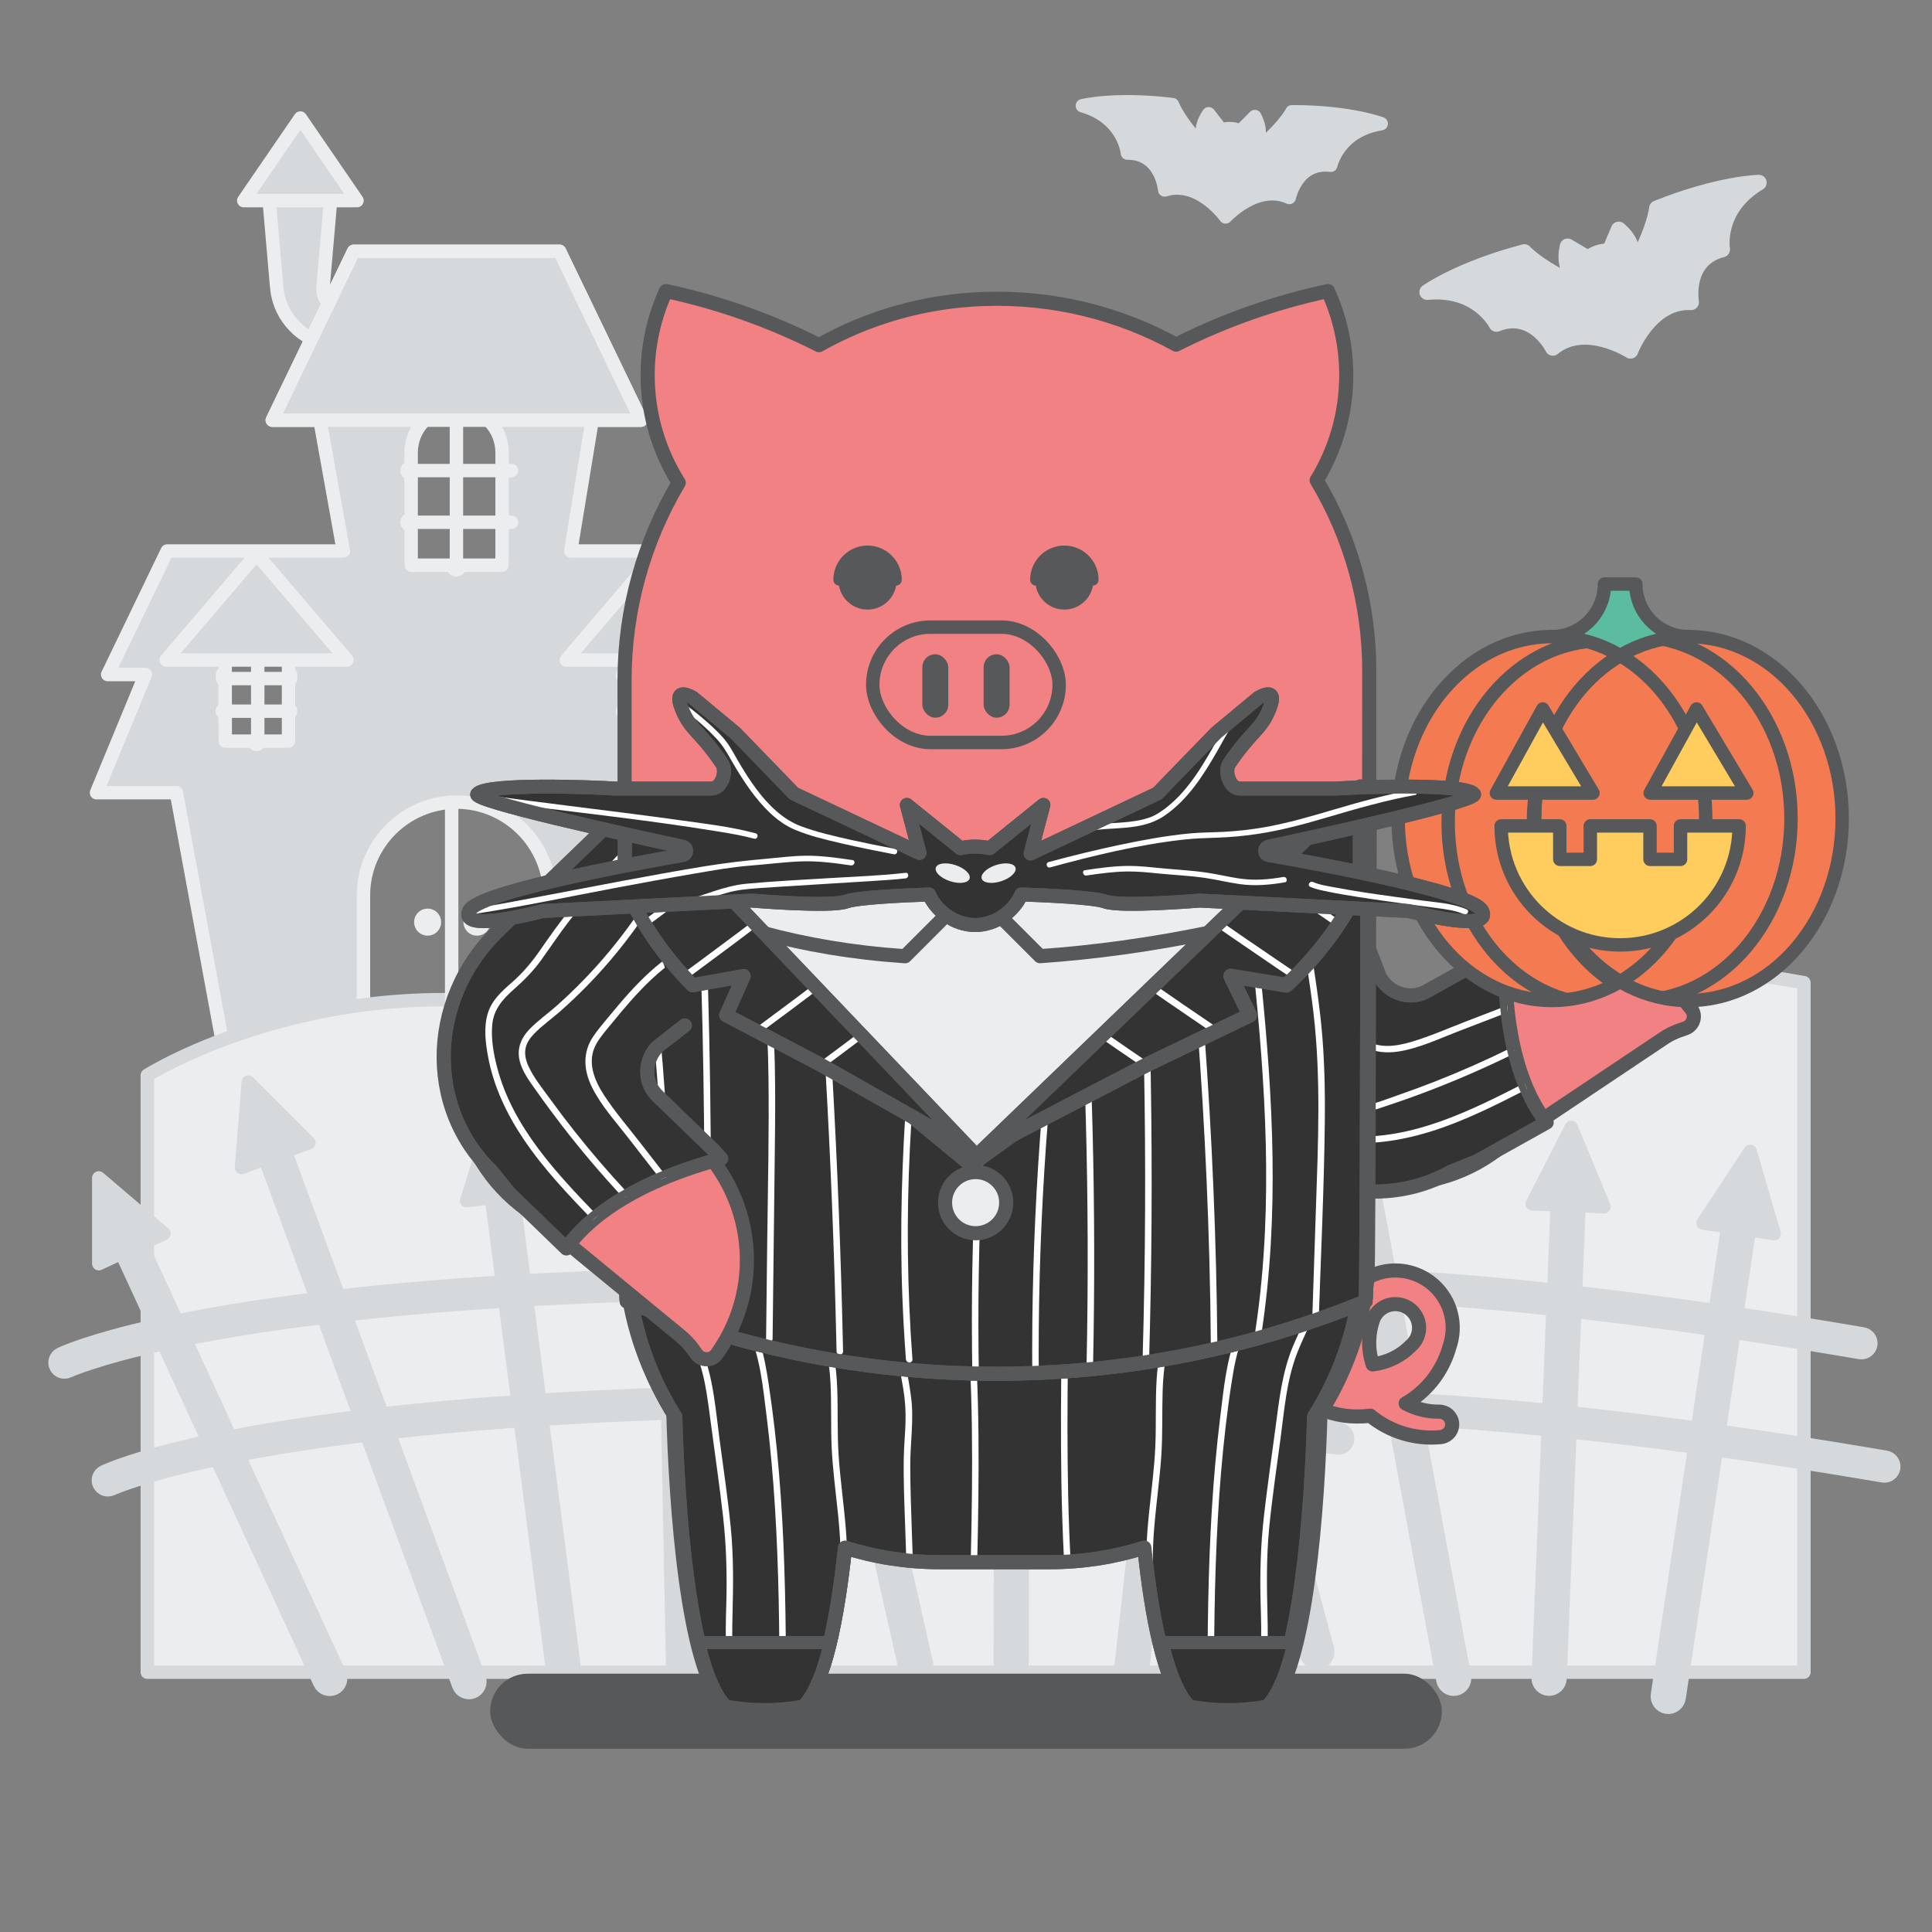 <?xml version="1.0" encoding="UTF-8"?><svg xmlns="http://www.w3.org/2000/svg" xmlns:xlink="http://www.w3.org/1999/xlink" viewBox="0 0 576 576"><rect x="0" y="0" width="576" height="576" fill="#808080" stroke="none"/><defs><style>.cls-1,.cls-2,.cls-3,.cls-4,.cls-5,.cls-6,.cls-7,.cls-8,.cls-9,.cls-10,.cls-11,.cls-12,.cls-13,.cls-14,.cls-15,.cls-16,.cls-17,.cls-18{stroke-linecap:round;stroke-linejoin:round;}.cls-1,.cls-2,.cls-4,.cls-5,.cls-9,.cls-12,.cls-13,.cls-15,.cls-17{stroke-width:4px;}.cls-1,.cls-11,.cls-13{fill:#d6d9db;}.cls-1,.cls-12{stroke:#ebedee;}.cls-2{fill:#ffcd5d;}.cls-2,.cls-3,.cls-4,.cls-5,.cls-6,.cls-7,.cls-8,.cls-9,.cls-10,.cls-14,.cls-15,.cls-16,.cls-19,.cls-18{stroke:#575859;}.cls-3,.cls-5,.cls-20,.cls-7,.cls-8,.cls-12{fill:none;}.cls-3,.cls-6{stroke-width:4.16px;}.cls-4{fill:#5cbca0;}.cls-21{clip-path:url(#clippath-2);}.cls-22{clip-path:url(#clippath-6);}.cls-6,.cls-14,.cls-16,.cls-19{fill:#333;}.cls-20,.cls-23,.cls-24,.cls-25{stroke-width:0px;}.cls-7,.cls-10,.cls-14,.cls-18{stroke-width:4.21px;}.cls-26{clip-path:url(#clippath-7);}.cls-27{clip-path:url(#clippath-1);}.cls-28{clip-path:url(#clippath-4);}.cls-8,.cls-16{stroke-width:4.39px;}.cls-23{fill:#575859;}.cls-9,.cls-18{fill:#f28183;}.cls-10,.cls-25,.cls-17{fill:#ebedee;}.cls-11{stroke-width:4.67px;}.cls-11,.cls-13,.cls-17{stroke:#d6d9db;}.cls-29{clip-path:url(#clippath);}.cls-30{clip-path:url(#clippath-3);}.cls-24{fill:#fff;}.cls-31{clip-path:url(#clippath-5);}.cls-15,.cls-32{fill:#f47a52;}.cls-19{stroke-miterlimit:10;stroke-width:3.92px;}</style><clipPath id="clippath"><path class="cls-20" d="M342.72,284.24l22.06,42.94h0c1.7,3.2,3.65,6.15,5.83,8.85,1.09,1.35,2.23,2.63,3.42,3.84,10.13,10.33,23.79,15.82,37.47,15.35,4.02-.14,8.05-.79,11.99-1.99,3.15-.96,6.25-2.27,9.25-3.94l1.57-.63,6.15-2.48,8.2-4.58.84-.47,11.62-6.49c-3.67-4.4-13.31-19.19-12.29-51.95-.72.31-1.43.65-2.15,1-.08.04-.16.08-.24.12-.73.37-1.46.75-2.18,1.16,0,0,0,0,0,0l-1.85,1.03-17.07,9.53c-1.75.98-3.67,1.35-5.55,1.2-.3-.02-.6-.06-.9-.11-.74-.13-1.46-.33-2.16-.61-.39-.16-.78-.34-1.16-.55-.37-.21-.73-.45-1.08-.7-.93-.67-1.76-1.51-2.47-2.49-.2-.28-.39-.57-.57-.87-.09-.16-3.7-9.62-3.79-9.79"/></clipPath><clipPath id="clippath-1"><path class="cls-15" d="M508.53,244.04c0,29.95-20.53,54.24-45.85,54.24s-45.85-24.28-45.85-54.24,20.53-54.24,45.85-54.24,45.85,24.28,45.85,54.24Z"/></clipPath><clipPath id="clippath-2"><path class="cls-15" d="M549.22,244.04c0,29.95-20.53,54.24-45.85,54.24s-45.85-24.28-45.85-54.24,20.53-54.24,45.85-54.24,45.85,24.28,45.85,54.24Z"/></clipPath><clipPath id="clippath-3"><path class="cls-20" d="M187.53,383.14c1.61,14.3,6.45,27.62,13.79,39.21.73,26.84,4.01,75.22,15.14,86.35.06,0,.24.03.52.07,7.2,1.26,14.58,1.25,21.78,0,.27-.05.44-.07.5-.07,6.65-6.65,10.49-26.59,12.67-47.29,8.87,2.81,18.32,4.33,28.12,4.33h33c9.8,0,19.25-1.52,28.12-4.33,2.17,20.7,6.02,40.64,12.67,47.29.06,0,.24.03.52.07,7.2,1.26,14.58,1.25,21.78,0,.27-.05.44-.07.5-.07,11.13-11.13,14.4-59.51,15.14-86.35,7.34-11.59,12.18-24.91,13.79-39.21"/></clipPath><clipPath id="clippath-4"><path class="cls-20" d="M407.68,262.15c-.07,52.47-.23,125.42-.55,125.74,0,.02,0,.05,0,.07-33.97,13.91-71.15,21.6-110.13,21.6-38.98,0-76.16-7.69-110.13-21.6,0-.02,0-.05,0-.07-.34.34-.49-72.41-.55-125.74l103.16,85.21,118.23-85.21Z"/></clipPath><clipPath id="clippath-5"><path class="cls-20" d="M182.92,244.29l-34.74,33.52h0c-2.57,2.55-4.84,5.28-6.79,8.14-.98,1.43-1.87,2.9-2.69,4.39-6.96,12.68-8.28,27.34-3.88,40.31,1.3,3.81,3.09,7.48,5.37,10.91,1.83,2.74,3.98,5.33,6.45,7.71l1.06,1.32,4.15,5.17,6.75,6.53.7.67,9.56,9.25c3.15-4.79,14.53-18.29,46.19-26.77-.51-.6-1.03-1.19-1.58-1.77-.06-.07-.12-.13-.18-.2-.56-.6-1.14-1.18-1.74-1.75,0,0,0,0,0,0l-1.52-1.47-14.06-13.6c-1.44-1.4-2.35-3.13-2.75-4.96-.06-.3-.11-.6-.15-.9-.09-.74-.11-1.49-.04-2.24.04-.42.1-.85.19-1.27.09-.42.22-.83.36-1.24.38-1.08.93-2.12,1.67-3.08.21-.27.43-.54.67-.8.13-.14,8.14-6.32,8.28-6.45"/></clipPath><clipPath id="clippath-6"><path class="cls-20" d="M186.25,234.57c0,8.5.02,18.66.04,29.65,4.89,11.06,11.77,21.05,20.19,29.51l15.22-2.72-5.13,11.55-.05.11.63.33,27.62,14.49,44.74,25.39-103.26-108.31Z"/></clipPath><clipPath id="clippath-7"><path class="cls-20" d="M405.55,234.57c0,8.5-.02,18.66-.04,29.65-5.33,11.06-12.83,21.05-22,29.51l-16.58-2.72,5.59,11.55.06.11-.69.33-30.09,14.49-48.75,25.39,112.49-108.31Z"/></clipPath></defs><g id="BGs"><path class="cls-1" d="M79.94,56.24l1.38,15.88.69,7.94.34,3.97.09.99.16,1.52c.04.51.17,1.01.27,1.51.1.5.22,1,.38,1.48,1.15,3.93,3.63,7.33,6.76,9.68,3.15,2.33,7.01,3.63,10.79,3.59h.71s.35-.02.35-.02l.26-.02.99-.09,1.98-.17,3.97-.34,7.94-.69v-7.91s-7.94-.69-7.94-.69l-3.97-.34-1.98-.17-.99-.09-.24-.02-.14-.03-.29-.06c-1.51-.3-2.79-1.13-3.71-2.17-.89-1.08-1.42-2.36-1.46-3.6-.02-.15-.01-.31,0-.46.01-.15-.01-.3.03-.46.03-.16.04-.29.06-.46l.09-.99.34-3.97.69-7.94,1.38-15.88h-18.91Z"/><polygon class="cls-1" points="89.55 35.19 106.44 59.81 72.67 59.81 89.55 35.19"/><path class="cls-1" d="M28.77,236.33h23.81s14.3,77.46,14.3,77.46h41.61c-.08-.84-.13-1.68-.13-2.54v-44.34c0-15.27,12.5-27.77,27.77-27.77s27.77,12.5,27.77,27.77v44.34c0,.86-.05,1.7-.13,2.54h41.23s14.3-77.46,14.3-77.46h24.85s-15.18-35.23-15.18-35.23h11.19s-17.75-36.83-17.75-36.83h-52.26s6.4-39,6.4-39h14.54s-24.27-50.35-24.27-50.35h-61.38s-24.27,50.35-24.27,50.35h14.21s7,39,7,39h-52.53s-17.75,36.83-17.75,36.83h11.22s-14.55,35.23-14.55,35.23ZM186.43,211.39v-9.43s-.19,0-.19,0c-.36,0-.65-.29-.65-.65,0-.36.29-.65.65-.65h.19s0-3.12,0-3.12c0-4.94,3.85-9.02,8.7-9.4v-1.38c0-.36.29-.65.65-.65s.65.29.65.65v1.37c4.93.29,8.88,4.41,8.88,9.41v3.12s.01,0,.01,0c.36,0,.65.29.65.65,0,.36-.29.65-.65.65h-.01s0,9.43,0,9.43h.01c.36,0,.65.29.65.65s-.29.65-.65.65h-.01s0,7.4,0,7.4c0,.29-.02.58-.04.86h-8.83s0,.34,0,.34c0,.36-.29.65-.65.65s-.65-.29-.65-.65v-.34s-8.66,0-8.66,0c-.03-.28-.04-.57-.04-.86v-7.4s-.19,0-.19,0c-.36,0-.65-.29-.65-.65s.29-.65.65-.65h.19ZM122.58,154.77v-13.54s-.27,0-.27,0c-.51,0-.93-.42-.93-.93,0-.51.42-.93.93-.93h.27s0-4.48,0-4.48c0-7.1,5.54-12.96,12.5-13.5v-1.98c0-.51.42-.93.93-.93s.93.42.93.93v1.97c7.08.42,12.75,6.33,12.75,13.52v4.48s.02,0,.02,0c.51,0,.93.42.93.93,0,.51-.42.93-.93.93h-.02s0,13.54,0,13.54h.02c.51,0,.93.42.93.93,0,.51-.42.93-.93.93h-.02s0,10.63,0,10.63c0,.42-.03.83-.06,1.24h-12.69s0,.49,0,.49c0,.51-.42.93-.93.93s-.93-.42-.93-.93v-.49s-12.44,0-12.44,0c-.04-.41-.06-.82-.06-1.24v-10.63s-.27,0-.27,0c-.51,0-.93-.42-.93-.93,0-.51.42-.93.93-.93h.27ZM67.14,211.39v-9.43s-.19,0-.19,0c-.36,0-.65-.29-.65-.65,0-.36.29-.65.65-.65h.19s0-3.12,0-3.12c0-4.94,3.85-9.02,8.7-9.4v-1.38c0-.36.29-.65.65-.65s.65.29.65.65v1.37c4.93.29,8.88,4.41,8.88,9.41v3.12s.01,0,.01,0c.36,0,.65.29.65.65,0,.36-.29.65-.65.65h-.01v9.43s.01,0,.01,0c.36,0,.65.29.65.65s-.29.65-.65.65h-.01v7.4c0,.29-.02.58-.04.86h-8.83s0,.34,0,.34c0,.36-.29.65-.65.65s-.65-.29-.65-.65v-.34s-8.66,0-8.66,0c-.03-.28-.04-.57-.04-.86v-7.4s-.19,0-.19,0c-.36,0-.65-.29-.65-.65s.29-.65.65-.65h.19Z"/><polygon class="cls-1" points="195.78 165.16 168.83 196.77 222.73 196.77 195.78 165.16"/><path class="cls-17" d="M367.19,318.8c-96.09,45.46-155.77-7.99-195.66-16.58-73.47-15.83-127.61,18.36-127.61,18.36v177.96h493.89v-205.57c-50.98-9.27-104.72-5.34-170.62,25.84Z"/><path class="cls-13" d="M29.63,442.57c.67,1.4,2.33,2,3.75,1.32.24-.11,9.06-4.12,31.22-8.8l30.75,66.68c.75,1.63,2.7,2.34,4.32,1.59,1.63-.75,2.34-2.7,1.59-4.32l-30.11-65.28c10.24-1.98,22.84-4.02,38.16-5.89l27.45,74.62c.62,1.68,2.5,2.55,4.18,1.93s2.55-2.5,1.93-4.18l-26.91-73.15c11.58-1.31,24.59-2.52,39.16-3.54l9.49,73.43c.23,1.78,1.87,3.04,3.65,2.81,1.78-.23,3.04-1.87,2.81-3.65l-9.44-73.03c11.53-.74,23.98-1.36,37.42-1.82l1.47,74.7c.04,1.79,1.53,3.23,3.32,3.19,1.79-.04,3.23-1.53,3.19-3.32l-1.47-74.78c15.46-.46,32.15-.72,50.2-.71.34,0,.67-.06.97-.17,1.07-.39,1.84-1.43,1.84-2.64,0-1.55-1.26-2.81-2.81-2.81-18.09,0-34.83.25-50.31.7l-.59-29.79c11.95-.26,24.6-.4,37.98-.39.34,0,.67-.06.97-.17,1.07-.39,1.84-1.43,1.84-2.64,0-1.55-1.26-2.81-2.81-2.81-13.43,0-26.11.13-38.09.39l-.5-25.26,7.45-.15-11.17-23-10.25,23.42,7.45-.15.5,25.29c-15.12.38-29.07.96-41.94,1.68l-3.32-25.68,7.39-.96-13.6-21.65-7.65,24.4,7.39-.96,3.26,25.23c-18.54,1.14-34.73,2.59-48.78,4.19l-15.88-43.18,7-2.57-18.07-18.09-2.04,25.48,7-2.57,15.35,41.72c-17.11,2.11-30.81,4.42-41.61,6.64l-10.6-22.98,6.77-3.12-19.45-16.59v25.57s6.76-3.12,6.76-3.12l9.99,21.65c-19.42,4.37-27.41,8.05-28.2,8.43-1.4.67-1.99,2.35-1.32,3.75.67,1.4,2.32,1.99,3.75,1.32.23-.11,8.26-3.76,28.24-8.16l13.42,29.1c-21.59,4.66-30.34,8.69-31.17,9.09-1.4.67-1.99,2.35-1.32,3.75ZM160.91,417.47l-3.87-29.97c12.7-.72,26.44-1.3,41.33-1.69l.59,29.84c-13.68.46-26.34,1.08-38.04,1.82ZM113.93,421.55l-10.88-29.57c13.74-1.56,29.49-2.96,47.47-4.09l3.88,30.01c-15.11,1.04-28.56,2.29-40.47,3.65ZM68.67,428.37l-13.43-29.13c10.74-2.16,24.31-4.42,41.16-6.48l10.88,29.58c-15.56,1.92-28.3,4.01-38.61,6.04Z"/><path class="cls-13" d="M334.63,423.89c.43,1.49,1.96,2.36,3.47,1.93.26-.07,9.63-2.54,32.25-3.43l19.12,70.9c.47,1.73,2.26,2.76,3.99,2.3,1.73-.47,2.76-2.26,2.3-3.99l-18.71-69.41c10.42-.23,23.19-.12,38.61.6l14.53,78.17c.33,1.76,2.04,2.94,3.8,2.61s2.94-2.04,2.61-3.8l-14.24-76.64c11.64.65,24.66,1.65,39.2,3.09l-2.97,73.99c-.07,1.79,1.33,3.31,3.12,3.39,1.79.07,3.31-1.33,3.39-3.12l2.96-73.58c11.49,1.21,23.87,2.69,37.19,4.49l-11.1,73.88c-.27,1.77.97,3.44,2.74,3.71,1.77.27,3.44-.97,3.71-2.74l11.11-73.97c15.31,2.14,31.82,4.69,49.61,7.73.34.06.67.05.99,0,1.12-.21,2.05-1.1,2.26-2.29.26-1.53-.77-2.98-2.3-3.25-17.84-3.05-34.37-5.61-49.72-7.76l4.43-29.46c11.82,1.75,24.31,3.74,37.51,5.99.34.06.67.05.99,0,1.12-.21,2.05-1.1,2.26-2.29.26-1.53-.77-2.98-2.3-3.25-13.24-2.26-25.76-4.26-37.62-6.02l3.75-24.99,7.37,1.11-7.15-24.55-14.04,21.36,7.37,1.11-3.76,25.01c-14.97-2.16-28.82-3.94-41.63-5.39l1.04-25.87,7.45.3-9.77-23.62-11.64,22.76,7.45.3-1.02,25.42c-18.47-1.99-34.67-3.28-48.79-4.06l-8.41-45.23,7.33-1.36-14.77-20.87-6.29,24.78,7.33-1.36,8.12,43.7c-17.22-.8-31.11-.81-42.13-.44l-6.59-24.43,7.2-1.94-16.39-19.62-4.3,25.2,7.2-1.94,6.21,23.02c-19.88,1.05-28.37,3.34-29.21,3.58-1.49.43-2.36,1.98-1.93,3.48.43,1.49,1.96,2.36,3.47,1.93.24-.07,8.78-2.32,29.21-3.3l8.34,30.95c-22.06.96-31.37,3.47-32.26,3.73-1.49.43-2.36,1.98-1.93,3.48ZM468.27,421.2l1.21-30.19c12.64,1.42,26.28,3.16,41.02,5.28l-4.43,29.51c-13.56-1.84-26.14-3.36-37.8-4.6ZM421.27,417.33l-5.76-30.98c13.8.77,29.57,2.03,47.48,3.94l-1.22,30.23c-15.07-1.51-28.53-2.54-40.51-3.2ZM375.5,416.45l-8.35-30.97c10.95-.32,24.71-.28,41.67.52l5.76,30.98c-15.66-.72-28.58-.8-39.07-.53Z"/><path class="cls-11" d="M493.99,62.1s-.65,7.31-8.57,20.5c-.16-.1-.33-.2-.49-.29.5-1.17.61-2.44.21-3.64-.04-.12-.08-.23-.13-.34,4.21-4.76-2.41-9.92-2.41-9.92l-2.76,6.55c-1.08-.09-2.24.04-3.38.42-1.15.38-2.15.96-2.97,1.68l-6.12-3.62s-2.24,8.08,3.97,9.4c.03.12.06.23.1.35.4,1.2,1.23,2.15,2.33,2.8-.08.17-.15.35-.22.53-14.21-5.89-19.09-11.38-19.09-11.38-19.39,5.1-28.95,11.94-28.95,11.94,15.17-1.48,20.64,9.5,20.64,9.5,11.05-4.46,16.81,7.13,16.81,7.13,9.58-7.87,23.14.87,23.14.87,0,0,5.69-15.1,18.08-14.47,0,0-2.27-12.74,9.26-15.74,0,0-2.14-12.08,10.93-19.92,0,0-11.75.19-30.37,7.64Z"/><path class="cls-13" d="M385.18,33.33s-2.84,5.62-13.33,13.61c-.1-.13-.2-.26-.3-.39.77-.77,1.25-1.75,1.32-2.83,0-.1,0-.21,0-.31,4.86-2.46,1.23-8.66,1.23-8.66l-4.28,4.34c-.83-.41-1.79-.68-2.83-.74-1.03-.06-2.02.09-2.9.4l-3.73-4.83s-4.35,5.73.18,8.75c-.01.1-.03.2-.03.31-.06,1.08.3,2.11.97,2.97-.12.11-.23.23-.34.35-9.45-9.2-11.6-15.11-11.6-15.11-17.07-2.09-26.85.33-26.85.33,12.55,3.63,13.42,14.11,13.42,14.11,10.21-.05,11.13,11.01,11.13,11.01,10.13-3.24,18.16,8.03,18.16,8.03,0,0,9.32-10.22,18.99-5.8,0,0,2.23-10.87,12.37-9.6,0,0,2.12-10.3,15.02-12.4,0,0-9.42-3.57-26.61-3.55Z"/><path class="cls-13" d="M252.43,419.93l17.44,77.57c.39,1.75,2.15,2.86,3.89,2.46s2.86-2.14,2.46-3.89l-17.1-76.05c11.65.22,24.71.72,39.29,1.62l-.21,74.05c0,1.79,1.46,3.26,3.25,3.27,1.79,0,3.26-1.46,3.27-3.25l.21-73.64c11.52.78,23.95,1.8,37.33,3.1l-8.33,74.25c-.2,1.78,1.09,3.4,2.87,3.6,1.78.2,3.4-1.09,3.6-2.87l8.34-74.33c15.38,1.57,31.97,3.5,49.86,5.87.34.04.67.03.99-.04,1.12-.25,2.01-1.17,2.17-2.38.2-1.54-.88-2.95-2.42-3.16-17.94-2.38-34.56-4.32-49.97-5.9l3.32-29.61c11.88,1.31,24.44,2.83,37.7,4.58.34.04.67.03.99-.04,1.12-.25,2.01-1.17,2.17-2.38.2-1.54-.88-2.95-2.42-3.16-13.31-1.76-25.9-3.29-37.82-4.61l2.82-25.11,7.41.83-8.06-24.26-13.23,21.87,7.41.83-2.82,25.13c-15.04-1.6-28.95-2.86-41.8-3.83l.07-25.89,7.45.02-10.65-23.24-10.78,23.18,7.45.02-.07,25.44c-18.53-1.3-34.77-1.98-48.9-2.24l-10.09-44.88,7.27-1.64-15.54-20.3-5.36,25,7.27-1.64,9.75,43.37M319.68,420.5l.08-30.22c12.68.95,26.38,2.17,41.19,3.74l-3.33,29.66c-13.62-1.34-26.25-2.38-37.95-3.18ZM272.57,418.39l-6.91-30.74c13.82.26,29.63.92,47.59,2.17l-.08,30.26c-15.12-.94-28.61-1.47-40.6-1.69ZM258.96,387.55l6.91,30.75"/><line class="cls-12" x1="136.08" y1="121.38" x2="136.08" y2="169"/><line class="cls-12" x1="121.38" y1="140.3" x2="152.51" y2="140.3"/><line class="cls-12" x1="121.38" y1="155.7" x2="152.51" y2="155.7"/><polygon class="cls-1" points="81.18 125.27 191.09 125.27 166.82 74.93 105.44 74.93 81.18 125.27"/><line class="cls-12" x1="76.84" y1="220.95" x2="76.84" y2="188.14"/><line class="cls-12" x1="66.31" y1="202.31" x2="86.68" y2="202.31"/><line class="cls-12" x1="66.31" y1="212.03" x2="84.94" y2="212.03"/><polygon class="cls-1" points="76.49 165.16 49.54 196.77 103.44 196.77 76.49 165.16"/><line class="cls-12" x1="134.66" y1="239.19" x2="134.66" y2="298.09"/><circle class="cls-12" cx="127.49" cy="274.92" r="2.04"/><circle class="cls-12" cx="142.2" cy="274.92" r="2.04"/></g><g id="Shadow"><rect class="cls-23" x="146.13" y="498.99" width="283.75" height="22.37" rx="11.19" ry="11.19"/></g><g id="Layer_1"><path class="cls-18" d="M403.11,288.5l7.21,9.35c3.46,4.49,9.91,5.32,14.4,1.86l-.04.04,12.97-8.66c21.31-15.1,50.58-10.96,66.58,9.71,1.56,2.02.62,4.99-1.8,5.8l-1.42.48c-1.98.67-3.86,1.63-5.56,2.84l-48.88,32.7.09-.04c-21.54,16.62-52.47,12.63-69.09-8.9l-14.19-18.12c-13.44-18.28-15.33-33.06-8.71-38.75h0"/><path class="cls-14" d="M342.72,284.24l22.06,42.94h0c1.7,3.2,3.65,6.15,5.83,8.85,1.09,1.35,2.23,2.63,3.42,3.84,10.13,10.33,23.79,15.82,37.47,15.35,4.02-.14,8.05-.79,11.99-1.99,3.15-.96,6.25-2.27,9.25-3.94l1.57-.63,6.15-2.48,8.2-4.58.84-.47,11.62-6.49c-3.67-4.4-13.31-19.19-12.29-51.95-.72.31-1.43.65-2.15,1-.08.04-.16.08-.24.12-.73.37-1.46.75-2.18,1.16,0,0,0,0,0,0l-1.85,1.03-17.07,9.53c-1.75.98-3.67,1.35-5.55,1.2-.3-.02-.6-.06-.9-.11-.74-.13-1.46-.33-2.16-.61-.39-.16-.78-.34-1.16-.55-.37-.21-.73-.45-1.08-.7-.93-.67-1.76-1.51-2.47-2.49-.2-.28-.39-.57-.57-.87-.09-.16-3.7-9.62-3.79-9.79"/><g class="cls-29"><path class="cls-24" d="M350.4,280.65c4.3,8.36,9.12,16.44,14.51,24.14,2.62,3.75,5.4,7.38,8.26,10.95,2.81,3.51,5.3,7.03,7.15,11.14,1.56,3.47,3.12,7.07,6.23,9.44,3.4,2.59,7.86,3.47,12.01,4.02,9.36,1.24,18.91-.18,27.88-2.96,10.2-3.16,19.75-8.03,29.22-12.87,1.11-.57.13-2.24-.98-1.67-16.27,8.31-33.62,17.06-52.43,15.93-4.22-.25-8.88-.84-12.68-2.82-3.67-1.91-5.48-5.35-7.11-8.98-1.71-3.8-3.7-7.21-6.27-10.5-2.79-3.58-5.65-7.1-8.3-10.79-5.93-8.25-11.19-16.97-15.84-26.01-.57-1.11-2.24-.13-1.67.98h0Z"/><path class="cls-24" d="M365.94,278.69c10.26,11.29,18.77,24.14,25.15,38,1.47,3.2,2.59,6.63,4.32,9.7,1.62,2.88,4.07,4.99,7.44,5.37,3.68.42,7.36-1,10.79-2.14,3.99-1.32,7.95-2.73,11.88-4.23,8.68-3.3,17.2-7.01,25.53-11.1,1.12-.55.14-2.22-.98-1.67-7.26,3.56-14.65,6.84-22.18,9.79-3.69,1.45-7.41,2.82-11.16,4.12-3.6,1.25-7.39,2.86-11.2,3.28-1.79.2-3.66.07-5.24-.86-1.41-.82-2.41-2.14-3.2-3.55-1.69-3.01-2.79-6.37-4.23-9.5-3.05-6.64-6.58-13.05-10.56-19.18-4.46-6.86-9.48-13.35-14.98-19.41-.84-.92-2.21.45-1.37,1.37h0Z"/><path class="cls-24" d="M386.23,279.11c1.8,5.61,4.47,10.88,7.52,15.91,1.59,2.62,3.27,5.18,4.98,7.72,1.57,2.33,3.06,4.8,4.97,6.87,3.63,3.93,8.74,4.68,13.81,3.79,5.85-1.03,11.43-3.67,16.93-5.79,6.89-2.66,13.79-5.31,20.68-7.97,1.15-.44.65-2.32-.52-1.87-5.82,2.24-11.64,4.49-17.46,6.73-5.43,2.09-10.84,4.49-16.42,6.14-4.72,1.39-10.37,2.18-14.45-1.23-2.07-1.74-3.5-4.13-5-6.34-1.59-2.35-3.17-4.71-4.68-7.12-3.44-5.47-6.52-11.18-8.51-17.36-.38-1.18-2.25-.68-1.87.52h0Z"/><path class="cls-7" d="M342.72,284.24l22.06,42.94h0c1.7,3.2,3.65,6.15,5.83,8.85,1.09,1.35,2.23,2.63,3.42,3.84,10.13,10.33,23.79,15.82,37.47,15.35,4.02-.14,8.05-.79,11.99-1.99,3.15-.96,6.25-2.27,9.25-3.94l1.57-.63,6.15-2.48,8.2-4.58.84-.47,11.62-6.49c-3.67-4.4-13.31-19.19-12.29-51.95-.72.31-1.43.65-2.15,1-.08.04-.16.08-.24.12-.73.37-1.46.75-2.18,1.16,0,0,0,0,0,0l-1.85,1.03-17.07,9.53c-1.75.98-3.67,1.35-5.55,1.2-.3-.02-.6-.06-.9-.11-.74-.13-1.46-.33-2.16-.61-.39-.16-.78-.34-1.16-.55-.37-.21-.73-.45-1.08-.7-.93-.67-1.76-1.51-2.47-2.49-.2-.28-.39-.57-.57-.87-.09-.16-3.7-9.62-3.79-9.79"/></g><path class="cls-4" d="M503.38,189.8c-8.65,0-15.67-7.01-15.67-15.67h-9.36c0,8.65-7.01,15.67-15.67,15.67v15.02h40.69v-15.02Z"/><path class="cls-32" d="M508.53,244.04c0,29.95-20.53,54.24-45.85,54.24s-45.85-24.28-45.85-54.24,20.53-54.24,45.85-54.24,45.85,24.28,45.85,54.24Z"/><g class="cls-27"><path class="cls-15" d="M431.75,245.25c0,29.95,20.53,54.24,45.85,54.24,25.32,0,45.85-24.28,45.85-54.24,0-29.95-20.53-54.24-45.85-54.24-25.32,0-45.85,24.28-45.85,54.24Z"/><path class="cls-15" d="M482.68,196.65c15.11,8.87,25.5,27.3,25.5,48.61,0,21.31-10.39,39.74-25.5,48.6-15.11-8.87-25.5-27.3-25.5-48.6,0-21.31,10.39-39.74,25.5-48.61Z"/></g><path class="cls-5" d="M508.53,244.04c0,29.95-20.53,54.24-45.85,54.24s-45.85-24.28-45.85-54.24,20.53-54.24,45.85-54.24,45.85,24.28,45.85,54.24Z"/><path class="cls-32" d="M549.22,244.04c0,29.95-20.53,54.24-45.85,54.24s-45.85-24.28-45.85-54.24,20.53-54.24,45.85-54.24,45.85,24.28,45.85,54.24Z"/><g class="cls-21"><path class="cls-15" d="M533.96,244.04c0,29.95-20.53,54.24-45.85,54.24s-45.85-24.28-45.85-54.24,20.53-54.24,45.85-54.24,45.85,24.28,45.85,54.24Z"/><path class="cls-15" d="M483.03,195.43c-15.11,8.87-25.5,27.3-25.5,48.61s10.39,39.74,25.5,48.6c15.11-8.87,25.5-27.3,25.5-48.6s-10.39-39.74-25.5-48.61Z"/></g><path class="cls-5" d="M549.22,244.04c0,29.95-20.53,54.24-45.85,54.24s-45.85-24.28-45.85-54.24,20.53-54.24,45.85-54.24,45.85,24.28,45.85,54.24Z"/><polygon class="cls-2" points="459.95 211.37 446.13 236.43 474.93 236.43 459.95 211.37"/><polygon class="cls-2" points="505.8 211.37 491.98 236.43 520.78 236.43 505.8 211.37"/><path class="cls-2" d="M501.03,246.24v9.96h-9.1v-9.96h-17.8v9.96h-9.1v-9.96h-17.48c0,19.59,15.88,35.47,35.47,35.47s35.47-15.88,35.47-35.47h-17.48Z"/><path class="cls-18" d="M379.43,407.06c.46.75,1.13,2.05,1.82,3.03,6.34,9.09,17,13.35,27.27,11.97,5.9,4.87,13.47,7.11,20.93,6.4,2.1-.2,3.66-2.02,3.48-4.12-.17-2-1.88-3.49-3.89-3.47-3.46.04-6.89-.81-9.96-2.45.66-.39,1.33-.78,1.97-1.23,5.69-3.96,9.44-9.63,11.15-15.83,1.67-4.97,1.07-10.63-2.16-15.25-5.4-7.75-16.07-9.66-23.83-4.25-3.41,2.38-5.69,5.78-6.71,9.5-1.39,4.4-1.73,9.1-.92,13.69-2.88-1.35-5.46-3.41-7.46-6.15h0M409.25,406.78c-1.46-4.38-1.37-9.08.11-13.34h0c.48-1.31,1.35-2.5,2.59-3.36,3.21-2.24,7.63-1.45,9.87,1.76,2.11,3.02,1.5,7.1-1.25,9.43-.77.77-1.59,1.49-2.51,2.14-2.72,1.89-5.74,2.99-8.82,3.36Z"/><path class="cls-20" d="M408.23,243.72c-.01,10.19-.02,21.48-.04,33.08h20.94c0-14.6-8.54-27.2-20.9-33.08Z"/><path class="cls-18" d="M392.57,143.18c5.56-9.15,8.8-19.86,8.8-31.35,0-8.94-1.99-17.41-5.46-25.05-15.93,3.4-31.11,8.82-45.27,15.96-16.95-9.32-36.59-14.34-57.46-13.6-17.8.63-34.44,5.57-49.03,13.76-14.25-7.22-29.54-12.7-45.6-16.12-3.48,7.64-5.46,16.11-5.46,25.05,0,11.8,3.42,22.78,9.26,32.09-10.27,17.3-16.15,37.51-16.15,58.85,0,0,0,7.11.01,18.49,0,1.1,0,2.24,0,3.41,0,1.57,0,3.19,0,4.89,0,.42,0,.85,0,1.28,0,0,0,0,0,0,0,1.02,0,2.08,0,3.17,0,1.64,0,3.35,0,5.13,0,0,0,0,.01,0,0,1.86,0,3.76,0,5.71.04,29.9.1,69.72.21,98.66.01,3.18.03,6.23.04,9.12.08,17.18.18,28.75.31,28.88,1.63,14.49,6.54,27.98,13.97,39.72.74,27.19,4.06,76.2,15.33,87.47.06,0,.24.03.51.07,7.3,1.27,14.77,1.28,22.07,0,.27-.05.46-.07.52-.07,6.73-6.73,10.63-26.94,12.83-47.91,8.99,2.84,18.56,4.38,28.49,4.38h33.43c9.93,0,19.5-1.54,28.49-4.38,2.2,20.97,6.1,41.17,12.83,47.91.06,0,.24.03.51.07,7.29,1.27,14.77,1.28,22.07,0,.28-.05.46-.07.52-.07,11.27-11.27,14.59-60.28,15.33-87.47,7.43-11.74,12.34-25.23,13.97-39.72.14.14.24-11.48.32-28.88.01-2.89.03-5.94.04-9.12.07-19.37.13-43.65.16-66.7.02-11.04.03-21.78.04-31.58,0,0,0,0,0,0,0-1.48,0-2.93,0-4.35,0-1.84,0-3.62,0-5.34,0,0,0,0,0,0,0-.26,0-.52,0-.78,0-1.17,0-2.33,0-3.46,0-1.84,0-3.62,0-5.34,0-.22,0-.43,0-.64.01-15.25.02-25.22.02-25.22,0-20.81-5.73-40.28-15.69-56.92Z"/><path class="cls-23" d="M258.65,162.65c-5.62,0-10.2,4.57-10.2,10.2,0,.94.74,1.7,1.68,1.75.72,4.06,4.26,7.14,8.52,7.14s7.8-3.08,8.52-7.14c.93-.04,1.68-.8,1.68-1.75,0-5.62-4.57-10.2-10.2-10.2Z"/><path class="cls-23" d="M327.52,172.85c0-5.62-4.57-10.2-10.2-10.2s-10.2,4.57-10.2,10.2c0,.94.74,1.71,1.68,1.75.72,4.06,4.26,7.14,8.52,7.14s7.8-3.08,8.52-7.14c.93-.04,1.68-.8,1.68-1.75Z"/><rect class="cls-9" x="260.2" y="186.97" width="55.57" height="34.39" rx="17.19" ry="17.19"/><rect class="cls-23" x="274.98" y="195.06" width="7.74" height="18.91" rx="3.87" ry="3.87"/><rect class="cls-23" x="293.25" y="195.06" width="7.74" height="18.91" rx="3.87" ry="3.87"/><path class="cls-14" d="M187.53,383.14c1.61,14.3,6.45,27.62,13.79,39.21.73,26.84,4.01,75.22,15.14,86.35.06,0,.24.03.52.07,7.2,1.26,14.58,1.25,21.78,0,.27-.05.44-.07.5-.07,6.65-6.65,10.49-26.59,12.67-47.29,8.87,2.81,18.32,4.33,28.12,4.33h33c9.8,0,19.25-1.52,28.12-4.33,2.17,20.7,6.02,40.64,12.67,47.29.06,0,.24.03.52.07,7.2,1.26,14.58,1.25,21.78,0,.27-.05.44-.07.5-.07,11.13-11.13,14.4-59.51,15.14-86.35,7.34-11.59,12.18-24.91,13.79-39.21"/><g class="cls-30"><path class="cls-24" d="M201.12,378.9c-1.56,7.67,2.23,14.75,5.23,21.56,1.71,3.88,2.98,7.84,3.8,12s1.37,8.73,1.95,13.1c1.18,8.87,2.47,17.74,3.48,26.64.99,8.78,1.2,17.49.95,26.31-.28,9.48-.51,19.12,2.27,28.3.36,1.19,2.23.68,1.87-.52-2.45-8.1-2.5-16.59-2.28-24.98.23-8.7.33-17.29-.53-25.96-.87-8.75-2.16-17.46-3.33-26.17-1.12-8.38-1.74-17.12-4.63-25.12-2.83-7.85-8.67-15.91-6.9-24.65.25-1.22-1.62-1.74-1.87-.52h0Z"/><path class="cls-24" d="M217.46,372.59c-.71,3.96-.65,8.01.29,11.93.97,4.09,3.07,7.65,4.91,11.39,3.93,8,4.76,17.32,5.86,26.05,2.28,18.18,3.24,36.5,3.63,54.81.22,10.31.25,20.63.24,30.94,0,1.25,1.94,1.25,1.94,0,.02-18.17-.1-36.35-1.11-54.49-.51-9.14-1.24-18.27-2.29-27.37-.51-4.39-1.09-8.77-1.75-13.14-.65-4.27-1.37-8.56-2.73-12.66-1.5-4.51-4.21-8.43-5.86-12.87-1.66-4.49-2.09-9.36-1.25-14.07.22-1.22-1.65-1.74-1.87-.52h0Z"/><path class="cls-24" d="M238.8,373.91c1.76,6.27,3.56,12.53,5.29,18.81,1.75,6.36,3.14,12.73,3.5,19.34.35,6.49.06,12.99.36,19.47.31,6.58,1.2,13.11,1.87,19.65.74,7.23,1.19,14.52.31,21.76-.15,1.24,1.79,1.22,1.94,0,1.59-13.13-1.21-26.16-2.06-39.23-.43-6.65-.15-13.31-.41-19.96-.24-6.39-1.28-12.6-2.9-18.78-1.89-7.22-4.01-14.39-6.03-21.58-.34-1.2-2.21-.69-1.87.52h0Z"/><path class="cls-24" d="M391.32,379.41c1.57,7.73-2.94,15.02-5.81,21.88-3.27,7.81-4.15,16.19-5.26,24.51-1.16,8.71-2.42,17.42-3.42,26.15-.99,8.7-1.24,17.34-.99,26.09.28,9.47.59,19.09-2.18,28.25-.36,1.2,1.51,1.71,1.87.52,2.46-8.11,2.57-16.63,2.36-25.03-.22-8.77-.36-17.44.49-26.18.87-8.91,2.2-17.78,3.38-26.65,1.14-8.56,1.81-17.44,4.97-25.56,3.06-7.86,8.24-15.69,6.45-24.49-.25-1.22-2.12-.7-1.87.52h0Z"/><path class="cls-24" d="M374.98,373.1c.75,4.19.5,8.53-.75,12.61s-3.62,7.55-5.25,11.41c-3.35,7.91-4.13,16.87-5.18,25.32-2.25,18.1-3.19,36.34-3.57,54.57-.21,10.23-.25,20.46-.23,30.7,0,1.25,1.94,1.25,1.94,0-.02-18.33.1-36.67,1.14-54.98.52-9.14,1.26-18.27,2.32-27.36.54-4.6,1.15-9.19,1.87-13.76.67-4.26,1.49-8.53,3.03-12.57,1.67-4.4,4.43-8.29,5.81-12.81,1.36-4.42,1.56-9.1.75-13.64-.22-1.23-2.09-.71-1.87.52h0Z"/><path class="cls-24" d="M353.64,373.4c-1.81,6.42-3.65,12.83-5.41,19.27s-3.01,12.3-3.4,18.66c-.41,6.65-.09,13.31-.39,19.96-.29,6.5-1.16,12.95-1.83,19.41-.77,7.39-1.26,14.84-.36,22.25.15,1.22,2.09,1.24,1.94,0-1.58-13.04,1.17-26,2.04-38.98.43-6.48.19-12.98.4-19.47.21-6.64,1.28-13.04,2.97-19.45,1.87-7.07,3.93-14.08,5.91-21.12.34-1.2-1.53-1.72-1.87-.52h0Z"/><path class="cls-24" d="M286.76,377.6c3.1,25.3,3.33,50.84,2.89,76.3-.12,7.24-.3,14.47-.48,21.7-.03,1.25,1.91,1.25,1.94,0,.62-25.47,1.24-50.98-.41-76.42-.47-7.21-1.13-14.41-2.01-21.58-.15-1.22-2.09-1.24-1.94,0h0Z"/><path class="cls-24" d="M265.01,374.33c-1.67,13.46,2.16,26.63,4.3,39.8.56,3.42.77,6.79.65,10.26-.12,3.38-.45,6.74-.51,10.12-.12,6.85.17,13.72.41,20.57.28,7.83.57,15.66.55,23.5,0,1.25,1.93,1.25,1.94,0,.04-13.88-.93-27.74-.97-41.61-.02-6.73,1.12-13.53.27-20.24-.83-6.57-2.37-13.05-3.51-19.57-1.32-7.54-2.14-15.19-1.19-22.82.15-1.23-1.79-1.22-1.94,0h0Z"/><path class="cls-24" d="M327.04,378.48c-2.35,1.25-4.73,2.56-6.66,4.42-2.07,1.99-3.2,4.49-3.58,7.32-.42,3.19-.26,6.48-.3,9.7-.04,3.48-.08,6.95-.11,10.43-.13,14.07-.14,28.14.31,42.2.25,7.94.65,15.87,1.25,23.79.09,1.24,2.03,1.25,1.94,0-2.04-27.08-1.73-54.25-1.38-81.39.04-3.41.07-6.98,2.36-9.74,1.89-2.27,4.6-3.69,7.16-5.06,1.1-.59.12-2.26-.98-1.67h0Z"/></g><path class="cls-7" d="M187.53,383.14c1.61,14.3,6.45,27.62,13.79,39.21.73,26.84,4.01,75.22,15.14,86.35.06,0,.24.03.52.07,7.2,1.26,14.58,1.25,21.78,0,.27-.05.44-.07.5-.07,6.65-6.65,10.49-26.59,12.67-47.29,8.87,2.81,18.32,4.33,28.12,4.33h33c9.8,0,19.25-1.52,28.12-4.33,2.17,20.7,6.02,40.64,12.67,47.29.06,0,.24.03.52.07,7.2,1.26,14.58,1.25,21.78,0,.27-.05.44-.07.5-.07,11.13-11.13,14.4-59.51,15.14-86.35,7.34-11.59,12.18-24.91,13.79-39.21"/><path class="cls-10" d="M407.68,262.15c-.07,52.47-.23,125.42-.55,125.74,0,.02,0,.05,0,.07-33.97,13.91-71.15,21.6-110.13,21.6-38.98,0-76.16-7.69-110.13-21.6,0-.02,0-.05,0-.07-.34.34-.49-72.41-.55-125.74h221.38Z"/><path class="cls-10" d="M297.64,259.66c39.54,0,77.05-8.71,110.72-24.29,0,8.25-.02,18.01-.03,28.53-28.23,11.66-66.37,18.98-98.25,21.17l-20.11-20.11-20.13,20.13c-31.88-2.19-54.67-9.53-82.89-21.19-.01-10.43-.02-20.16-.03-28.53,33.67,15.58,71.18,24.3,110.72,24.3Z"/><line class="cls-7" x1="289.45" y1="347.36" x2="289.45" y2="409.53"/><path class="cls-14" d="M407.68,262.15c-.07,52.47-.23,125.42-.55,125.74,0,.02,0,.05,0,.07-33.97,13.91-71.15,21.6-110.13,21.6-38.98,0-76.16-7.69-110.13-21.6,0-.02,0-.05,0-.07-.34.34-.49-72.41-.55-125.74l103.16,85.21,118.23-85.21Z"/><g class="cls-28"><path class="cls-24" d="M189.12,243.43c1.67,18.82,3.34,37.65,5.01,56.47,1.65,18.7,3.24,37.43,3.69,56.21.25,10.57.13,21.16-.52,31.71-.08,1.25,1.86,1.24,1.94,0,1.16-18.74.61-37.53-.63-56.24-1.24-18.79-3.06-37.54-4.72-56.29-.94-10.62-1.88-21.24-2.83-31.86-.11-1.23-2.05-1.24-1.94,0h0Z"/><path class="cls-24" d="M207.33,248.22c.95,19.19,1.65,38.4,2.1,57.61.44,19.21.63,38.43.56,57.64-.04,10.81-.16,21.63-.36,32.44-.02,1.25,1.91,1.25,1.94,0,.36-19.21.46-38.43.31-57.65-.15-19.22-.56-38.43-1.23-57.63-.38-10.81-.83-21.61-1.37-32.41-.06-1.24-2-1.25-1.94,0h0Z"/><path class="cls-24" d="M224.19,272.63c3.62,15.88,4.7,32.17,4.92,48.42.22,16.53-.19,33.07-.38,49.59-.11,9.49-.22,18.98-.33,28.47-.01,1.25,1.92,1.25,1.94,0,.2-16.98.4-33.97.6-50.95.19-16.33.49-32.69-.84-48.99-.74-9.1-2-18.15-4.03-27.06-.28-1.22-2.15-.7-1.87.52h0Z"/><path class="cls-24" d="M244.77,297.15c1.81,27.44,3.15,54.91,4.02,82.4.24,7.78.45,15.57.62,23.35.03,1.25,1.96,1.25,1.94,0-.59-27.49-1.66-54.98-3.2-82.43-.44-7.77-.91-15.55-1.43-23.31-.08-1.24-2.02-1.25-1.94,0h0Z"/><path class="cls-24" d="M270.44,324.42c-1.52,20.79-2.21,41.64-1.4,62.48.24,6.13.59,12.25,1.05,18.36.09,1.24,2.03,1.25,1.94,0-1.56-20.96-1.78-41.97-.76-62.97.29-5.96.67-11.92,1.1-17.87.09-1.24-1.85-1.24-1.94,0h0Z"/><path class="cls-24" d="M310.68,331.42c-1.7,20.76-2.67,41.58-2.9,62.41-.06,5.89-.07,11.78-.02,17.68.01,1.25,1.95,1.25,1.94,0-.18-20.83.36-41.66,1.65-62.45.36-5.88.79-11.76,1.27-17.63.1-1.24-1.84-1.24-1.94,0h0Z"/><path class="cls-24" d="M291.99,331.09c-1.48,20.78-2.23,41.6-2.24,62.43,0,5.89.06,11.78.17,17.67.02,1.25,1.96,1.25,1.94,0-.4-20.83-.08-41.66.99-62.47.3-5.88.66-11.77,1.08-17.64.09-1.24-1.85-1.24-1.94,0h0Z"/><path class="cls-24" d="M323.14,315.88c.92,23.87,1.29,47.75,1.09,71.63-.05,6.74-.16,13.48-.3,20.22-.03,1.25,1.91,1.25,1.94,0,.51-23.88.46-47.77-.15-71.64-.17-6.74-.39-13.48-.65-20.21-.05-1.24-1.99-1.25-1.94,0h0Z"/><path class="cls-24" d="M340.59,297.63c.84,28.2,1.04,56.41.58,84.62-.13,7.96-.31,15.93-.54,23.89-.04,1.25,1.9,1.25,1.94,0,.82-28.2,1-56.41.52-84.62-.13-7.96-.32-15.93-.56-23.89-.04-1.24-1.97-1.25-1.94,0h0Z"/><path class="cls-24" d="M354.96,282.12c2.88,30.87,4.75,61.83,5.58,92.82.24,8.78.39,17.57.46,26.35.01,1.25,1.95,1.25,1.94,0-.26-31-1.54-61.99-3.84-92.91-.65-8.76-1.39-17.52-2.21-26.27-.11-1.23-2.05-1.24-1.94,0h0Z"/><path class="cls-24" d="M376.14,397.26c2.62-17.26,3.5-34.72,3.25-52.16-.25-17.59-1.62-35.14-3.39-52.64-1-9.94-2.14-19.86-3.27-29.78-.14-1.22-2.08-1.24-1.94,0,1.99,17.41,3.98,34.83,5.27,52.3,1.28,17.33,1.87,34.74,1.07,52.11-.46,9.92-1.37,19.83-2.86,29.65-.19,1.22,1.68,1.75,1.87.52h0Z"/><path class="cls-24" d="M393.17,393.21c.65-19.45,1.58-38.92,1.8-58.39.11-9.74-.08-19.49-1.04-29.19s-2.6-18.79-3.87-28.19c-1.46-10.74-2.35-21.63-1-32.44.15-1.23-1.79-1.22-1.94,0-2.38,19.14,2.26,38.09,4.48,57.01,2.26,19.3,1.38,38.77.73,58.14-.37,11.02-.74,22.04-1.1,33.06-.04,1.25,1.9,1.25,1.94,0h0Z"/></g><path class="cls-7" d="M407.68,262.15c-.07,52.47-.23,125.42-.55,125.74,0,.02,0,.05,0,.07-33.97,13.91-71.15,21.6-110.13,21.6-38.98,0-76.16-7.69-110.13-21.6,0-.02,0-.05,0-.07-.34.34-.49-72.41-.55-125.74l103.16,85.21,118.23-85.21Z"/><path class="cls-18" d="M196.27,303.35l-6.87,9.6c-3.3,4.61-2.23,11.03,2.38,14.33l-.05-.03,12.03,9.92c20.61,16.04,25.1,45.27,9.93,66.54-1.48,2.08-4.59,2.03-6.08-.04l-.87-1.22c-1.22-1.7-2.67-3.22-4.32-4.51l-45.42-37.35.07.08c-22.13-15.82-27.25-46.59-11.43-68.72l13.26-18.81c13.62-18.15,27.23-24.23,34.59-19.53h0"/><path class="cls-14" d="M182.92,244.29l-34.74,33.52h0c-2.57,2.55-4.84,5.28-6.79,8.14-.98,1.43-1.87,2.9-2.69,4.39-6.96,12.68-8.28,27.34-3.88,40.31,1.3,3.81,3.09,7.48,5.37,10.91,1.83,2.74,3.98,5.33,6.45,7.71l1.06,1.32,4.15,5.17,6.75,6.53.7.67,9.56,9.25c3.15-4.79,14.53-18.29,46.19-26.77-.51-.6-1.03-1.19-1.58-1.77-.06-.07-.12-.13-.18-.2-.56-.6-1.14-1.18-1.74-1.75,0,0,0,0,0,0l-1.52-1.47-14.06-13.6c-1.44-1.4-2.35-3.13-2.75-4.96-.06-.3-.11-.6-.15-.9-.09-.74-.11-1.49-.04-2.24.04-.42.1-.85.19-1.27.09-.42.22-.83.36-1.24.38-1.08.93-2.12,1.67-3.08.21-.27.43-.54.67-.8.13-.14,8.14-6.32,8.28-6.45"/><g class="cls-31"><path class="cls-24" d="M188.59,250.59c-6.79,6.56-13.17,13.54-19,20.97-2.89,3.68-5.63,7.47-8.28,11.33-2.58,3.76-5.33,7.09-8.78,10.09-2.96,2.57-5.93,5.27-7.1,9.14-1.25,4.11-.69,8.7.07,12.86,1.61,8.86,5.58,17.19,10.58,24.62,5.99,8.92,13.46,16.71,20.88,24.44.87.9,2.23-.47,1.37-1.37-12.39-12.9-25.46-26.61-30.11-44.41-1.09-4.16-1.88-8.67-1.44-12.98s3.07-7.38,6.26-10.18c3.16-2.78,5.97-5.61,8.43-9.04,2.62-3.67,5.12-7.41,7.86-11,6.27-8.23,13.22-15.92,20.66-23.1.9-.87-.47-2.24-1.37-1.37h0Z"/><path class="cls-24" d="M194.96,264.89c-7.82,13.04-17.61,24.85-28.98,34.95-2.67,2.37-5.68,4.47-8.16,7.05-2.33,2.43-3.64,5.4-3.01,8.79.71,3.79,3.33,7.04,5.5,10.11,2.37,3.36,4.82,6.66,7.33,9.92,5.6,7.25,11.53,14.24,17.76,20.95.85.92,2.22-.46,1.37-1.37-5.39-5.79-10.55-11.8-15.46-18-2.5-3.16-4.93-6.37-7.3-9.63-2.23-3.08-4.79-6.2-6.4-9.67-.81-1.75-1.33-3.71-.88-5.63.37-1.59,1.34-2.93,2.45-4.09,2.38-2.48,5.26-4.49,7.84-6.76,5.49-4.84,10.62-10.08,15.34-15.67,5.29-6.26,10.06-12.93,14.27-19.96.64-1.07-1.03-2.05-1.67-.98h0Z"/><path class="cls-24" d="M200.42,284.46c-4.72,3.25-8.88,7.18-12.73,11.41-1.95,2.15-3.82,4.37-5.67,6.61-1.77,2.16-3.66,4.28-5.21,6.61-3.2,4.79-2.78,10.13-.28,15.13,2.7,5.41,6.94,10.08,10.63,14.83,4.53,5.83,9.07,11.67,13.6,17.5.76.98,2.13-.4,1.37-1.37-3.78-4.86-7.56-9.72-11.33-14.58-3.61-4.65-7.53-9.19-10.74-14.13-2.98-4.59-5.19-10.15-2.24-15.31,1.3-2.27,3.1-4.26,4.75-6.28,1.75-2.14,3.51-4.26,5.33-6.32,4.05-4.59,8.44-8.92,13.49-12.41,1.02-.7.05-2.38-.98-1.67h0Z"/><path class="cls-7" d="M182.92,244.29l-34.74,33.52h0c-2.57,2.55-4.84,5.28-6.79,8.14-.98,1.43-1.87,2.9-2.69,4.39-6.96,12.68-8.28,27.34-3.88,40.31,1.3,3.81,3.09,7.48,5.37,10.91,1.83,2.74,3.98,5.33,6.45,7.71l1.06,1.32,4.15,5.17,6.75,6.53.7.67,9.56,9.25c3.15-4.79,14.53-18.29,46.19-26.77-.51-.6-1.03-1.19-1.58-1.77-.06-.07-.12-.13-.18-.2-.56-.6-1.14-1.18-1.74-1.75,0,0,0,0,0,0l-1.52-1.47-14.06-13.6c-1.44-1.4-2.35-3.13-2.75-4.96-.06-.3-.11-.6-.15-.9-.09-.74-.11-1.49-.04-2.24.04-.42.1-.85.19-1.27.09-.42.22-.83.36-1.24.38-1.08.93-2.12,1.67-3.08.21-.27.43-.54.67-.8.13-.14,8.14-6.32,8.28-6.45"/></g><path class="cls-14" d="M186.25,234.57c0,8.5.02,18.66.04,29.65,4.89,11.06,11.77,21.05,20.19,29.51l15.22-2.72-5.13,11.55-.05.11.63.33,27.62,14.49,44.74,25.39-103.26-108.31Z"/><g class="cls-22"><path class="cls-24" d="M255.23,225.5c-14.99,12.04-30.15,23.88-45.46,35.52-15.25,11.59-30.65,22.97-46.2,34.15-8.76,6.29-17.56,12.52-26.41,18.68-1.02.71-.05,2.39.98,1.67,15.85-11.04,31.55-22.28,47.1-33.74,15.42-11.36,30.69-22.93,45.8-34.7,8.57-6.67,17.09-13.41,25.56-20.21.97-.78-.41-2.14-1.37-1.37h0Z"/><path class="cls-24" d="M276.89,233.93c-14.99,12.04-30.15,23.88-45.46,35.52-15.25,11.59-30.65,22.97-46.2,34.15-8.76,6.29-17.56,12.52-26.41,18.68-1.02.71-.05,2.39.98,1.67,15.85-11.04,31.55-22.28,47.1-33.74,15.42-11.36,30.69-22.93,45.8-34.7,8.57-6.67,17.09-13.41,25.56-20.21.97-.78-.41-2.14-1.37-1.37h0Z"/><path class="cls-24" d="M294.34,253.32c-14.99,12.04-30.15,23.88-45.46,35.52-15.25,11.59-30.65,22.97-46.2,34.15-8.76,6.29-17.56,12.52-26.41,18.68-1.02.71-.05,2.39.98,1.67,15.85-11.04,31.55-22.28,47.1-33.74,15.42-11.36,30.69-22.93,45.8-34.7,8.57-6.67,17.09-13.41,25.56-20.21.97-.78-.41-2.14-1.37-1.37h0Z"/><path class="cls-24" d="M308.73,266.99c-14.99,12.04-30.15,23.88-45.46,35.52-15.25,11.59-30.65,22.97-46.2,34.15-8.76,6.29-17.56,12.52-26.41,18.68-1.02.71-.05,2.39.98,1.67,15.85-11.04,31.55-22.28,47.1-33.74,15.42-11.36,30.69-22.93,45.8-34.7,8.57-6.67,17.09-13.41,25.56-20.21.97-.78-.41-2.14-1.37-1.37h0Z"/></g><path class="cls-7" d="M186.25,234.57c0,8.5.02,18.66.04,29.65,4.89,11.06,11.77,21.05,20.19,29.51l15.22-2.72-5.13,11.55-.05.11.63.33,27.62,14.49,44.74,25.39-103.26-108.31Z"/><path class="cls-16" d="M405.55,234.57c0,8.5-.02,18.66-.04,29.65-5.33,11.06-12.83,21.05-22,29.51l-16.58-2.72,5.59,11.55.06.11-.69.33-30.09,14.49-48.75,25.39,112.49-108.31Z"/><g class="cls-26"><path class="cls-24" d="M329.14,227.06c16.34,12.04,32.83,23.87,49.47,35.48,16.68,11.64,33.51,23.06,50.49,34.26,9.58,6.32,19.21,12.57,28.88,18.75,1.1.7,2.12-1.05,1.02-1.75-17.16-10.97-34.17-22.15-51.04-33.56-16.83-11.38-33.52-22.98-50.05-34.8-9.3-6.65-18.55-13.36-27.75-20.14-1.05-.77-2.06.98-1.02,1.75h0Z"/><path class="cls-24" d="M305.55,235.49c16.34,12.04,32.83,23.87,49.47,35.48,16.68,11.64,33.51,23.06,50.49,34.26,9.58,6.32,19.21,12.57,28.88,18.75,1.1.7,2.12-1.05,1.02-1.75-17.16-10.97-34.17-22.15-51.04-33.56-16.83-11.38-33.52-22.98-50.05-34.8-9.3-6.65-18.55-13.36-27.75-20.14-1.05-.77-2.06.98-1.02,1.75h0Z"/><path class="cls-24" d="M286.54,254.87c16.34,12.04,32.83,23.87,49.47,35.48,16.68,11.64,33.51,23.06,50.49,34.26,9.58,6.32,19.21,12.57,28.88,18.75,1.1.7,2.12-1.05,1.02-1.75-17.16-10.97-34.17-22.15-51.04-33.56-16.83-11.38-33.52-22.98-50.05-34.8-9.3-6.65-18.55-13.36-27.75-20.14-1.05-.77-2.06.98-1.02,1.75h0Z"/><path class="cls-24" d="M270.86,268.55c16.34,12.04,32.83,23.87,49.47,35.48,16.68,11.64,33.51,23.06,50.49,34.26,9.58,6.32,19.21,12.57,28.88,18.75,1.1.7,2.12-1.05,1.02-1.75-17.16-10.97-34.17-22.15-51.04-33.56-16.83-11.38-33.52-22.98-50.05-34.8-9.3-6.65-18.55-13.36-27.75-20.14-1.05-.77-2.06.98-1.02,1.75h0Z"/></g><path class="cls-8" d="M405.55,234.57c0,8.5-.02,18.66-.04,29.65-5.33,11.06-12.83,21.05-22,29.51l-16.58-2.72,5.59,11.55.06.11-.69.33-30.09,14.49-48.75,25.39,112.49-108.31Z"/><circle class="cls-10" cx="290.87" cy="358.55" r="9.12"/><path class="cls-6" d="M441.89,271.6c-2.44-5.49-46.92-13.77-63.7-16.71-1.3-.23-1.34-2.15-.04-2.43,17.08-3.68,62.95-13.76,61.29-15.74-2.75-3.28-34.77-2.06-41.16-1.62h-28.68c-2.96,0-4.74-5.09-3.04-7.59,6.55-9.65,9.26-9.72,11.86-16.06,3.01-7.34-3.28-3.39-3.28-3.39l-12.58,10.45-17.51,18.07-37.79,17.88,3.81-14.49-15.99,12.9c-1.38-.31-2.84-.47-4.36-.47s-2.99.17-4.36.47l-15.99-12.9,3.77,14.33-37.44-17.71-17.51-18.07-12.58-10.45s-6.29-3.95-3.28,3.39c2.6,6.34,5.3,6.41,11.86,16.06,1.7,2.5-.08,7.59-3.04,7.59h-28.68c-6.39-.44-38.41-1.66-41.16,1.62-1.66,1.98,44.21,12.07,61.29,15.74,1.3.28,1.26,2.2-.04,2.43-16.78,2.94-61.26,11.21-63.7,16.71-3.01,6.78,21.89,0,21.89,0l62.37-3.11s23.53,1.98,28.18.28c3.29-1.2,16.94-1.83,24.68-2.1,2.03,4.69,7.42,9.11,13.76,9.11s11.74-4.42,13.76-9.12c7.68.26,21.65.9,24.98,2.11,4.65,1.69,28.18-.28,28.18-.28l62.37,3.11s24.89,6.78,21.89,0Z"/><path class="cls-24" d="M147.11,238.99c22.38,3.01,44.91,5.27,67.2,8.94,3.53.58,7.07,1.18,10.53,2.11,1.02.28,1.46-1.31.44-1.59-7.33-1.99-15.03-2.86-22.53-3.91-11.41-1.59-22.84-2.99-34.27-4.43-6.98-.88-13.95-1.78-20.92-2.71-1.04-.14-1.48,1.45-.44,1.59h0Z"/><path class="cls-24" d="M201.63,210.23c4.39,2.71,8.51,6.3,12.04,10.05,1.89,2.01,3.11,4.23,4.49,6.61,1.74,3.01,3.57,5.99,5.63,8.8,3.39,4.61,7.64,9.28,12.99,11.59,4.52,1.95,9.43,3.07,14.22,4.19,5.14,1.19,10.31,2.22,15.49,3.22,1.04.2,1.48-1.39.44-1.59-4.43-.85-8.86-1.73-13.27-2.71-5-1.12-10.06-2.27-14.86-4.06-5.47-2.04-9.78-6.4-13.23-10.98-2.05-2.73-3.86-5.63-5.58-8.58-1.34-2.3-2.51-4.65-4.27-6.67-2.06-2.36-4.43-4.47-6.83-6.48-2.05-1.71-4.16-3.39-6.42-4.8-.9-.56-1.73.87-.83,1.42h0Z"/><path class="cls-24" d="M142.42,272.32c13.71-2.12,27.31-5.01,40.94-7.58,7.92-1.49,15.85-2.96,23.79-4.31,5.47-.93,10.97-1.93,16.5-2.36,4.99-.39,9.97-1.04,14.97-1.25s10.1.46,15.1,1.19c1.04.15,1.48-1.43.44-1.59-4.56-.67-9.17-1.33-13.79-1.3-3.96.03-7.91.54-11.85.9-6.26.56-12.41,1.26-18.61,2.28-16.07,2.64-32.05,5.81-48.05,8.83-6.62,1.25-13.23,2.56-19.88,3.59-1.04.16-.6,1.75.44,1.59h0Z"/><path class="cls-24" d="M203.68,270.32c5.98-1.51,11.69-4.38,17.86-5.1,3.63-.43,7.3-.61,10.94-.85,9.04-.6,18.08-1.09,27.12-1.68,3.47-.23,6.95-.42,10.4-.82,1.04-.12,1.05-1.77,0-1.65-7.42.85-14.93,1.11-22.38,1.56-8.37.5-16.75.92-25.1,1.69-6.71.62-12.81,3.62-19.28,5.26-1.03.26-.59,1.85.44,1.59h0Z"/><path class="cls-24" d="M421.44,235.41c-7.98,1.46-15.78,3.59-23.55,5.89-6.87,2.03-13.74,4.06-20.8,5.31-4.05.71-8.14,1.17-12.24,1.39-3.44.18-6.87.16-10.3.49-7.05.68-14.04,1.98-20.97,3.45s-14.02,3.19-20.95,5.08c-1.02.28-.59,1.87.44,1.59,12.99-3.55,26.28-6.77,39.68-8.28,3.29-.37,6.55-.47,9.85-.58,4.03-.13,8.06-.49,12.05-1.08,7.21-1.06,14.24-2.98,21.22-5.04,8.6-2.54,17.19-5,26.02-6.62,1.04-.19.6-1.78-.44-1.59h0Z"/><path class="cls-24" d="M371.58,209.9c-3.63,2.3-5.97,5.93-8.05,9.59-2.19,3.84-4.33,7.71-6.83,11.36-2.48,3.62-5.33,7.04-8.78,9.77-1.57,1.24-3.28,2.42-5.18,3.1s-4.02,1.06-6.07,1.29c-4.38.5-8.84.42-13.19,1.22-1.04.19-.6,1.78.44,1.59,7.72-1.43,16.28.08,23.11-4.53,7.2-4.86,11.93-12.44,16.15-19.84,2.5-4.39,4.82-9.35,9.24-12.14.89-.56.07-1.99-.83-1.42h0Z"/><path class="cls-24" d="M437.29,271.13c-4.27-1.86-9.14-2.08-13.7-2.7-2.74-.37-5.47-.74-8.21-1.12-5.74-.79-11.48-1.62-17.18-2.7-2.21-.42-4.67-.74-6.75-1.65-.96-.42-1.8,1-.83,1.42,1.76.78,3.72,1.13,5.6,1.52,2.89.59,5.8,1.07,8.72,1.53,5.11.81,10.24,1.5,15.36,2.2,2.69.36,5.37.73,8.06,1.09s5.53.71,8.09,1.83c.96.42,1.8-1,.83-1.42h0Z"/><path class="cls-24" d="M382.6,261.46c-4.08.71-8.2,1.08-12.33.56-3.49-.44-6.91-1.33-10.39-1.84-4.62-.69-9.3-.9-13.95-1.36-3.07-.3-6.14-.65-9.23-.66-4.43,0-8.85.62-13.22,1.27-1.04.15-.6,1.74.44,1.59,4.02-.59,8.07-1.15,12.15-1.2,3.04-.04,6.06.27,9.07.57,4.7.47,9.45.67,14.13,1.35,3.48.51,6.9,1.37,10.38,1.85,4.49.62,8.95.23,13.4-.54,1.04-.18.6-1.77-.44-1.59h0Z"/><ellipse class="cls-25" cx="284.04" cy="260.31" rx="2.53" ry="5.29" transform="translate(-51.54 449.6) rotate(-71.93)"/><ellipse class="cls-25" cx="297.72" cy="260.31" rx="5.29" ry="2.53" transform="translate(-66.06 105.19) rotate(-18.07)"/><path class="cls-3" d="M441.89,271.6c-2.44-5.49-46.92-13.77-63.7-16.71-1.3-.23-1.34-2.15-.04-2.43,17.08-3.68,62.95-13.76,61.29-15.74-2.75-3.28-34.77-2.06-41.16-1.62h-28.68c-2.96,0-4.74-5.09-3.04-7.59,6.55-9.65,9.26-9.72,11.86-16.06,3.01-7.34-3.28-3.39-3.28-3.39l-12.58,10.45-17.51,18.07-37.79,17.88,3.81-14.49-15.99,12.9c-1.38-.31-2.84-.47-4.36-.47s-2.99.17-4.36.47l-15.99-12.9,3.77,14.33-37.44-17.71-17.51-18.07-12.58-10.45s-6.29-3.95-3.28,3.39c2.6,6.34,5.3,6.41,11.86,16.06,1.7,2.5-.08,7.59-3.04,7.59h-28.68c-6.39-.44-38.41-1.66-41.16,1.62-1.66,1.98,44.21,12.07,61.29,15.74,1.3.28,1.26,2.2-.04,2.43-16.78,2.94-61.26,11.21-63.7,16.71-3.01,6.78,21.89,0,21.89,0l62.37-3.11s23.53,1.98,28.18.28c3.29-1.2,16.94-1.83,24.68-2.1,2.03,4.69,7.42,9.11,13.76,9.11s11.74-4.42,13.76-9.12c7.68.26,21.65.9,24.98,2.11,4.65,1.69,28.18-.28,28.18-.28l62.37,3.11s24.89,6.78,21.89,0Z"/><path class="cls-19" d="M216.96,508.76c7.25,1.26,14.67,1.27,21.92,0,.27-.05.46-.07.52-.07,3.41-3.41,6.08-10.29,8.18-18.98h-39.3c2.09,8.68,4.77,15.57,8.17,18.98.06,0,.24.03.51.07Z"/><path class="cls-19" d="M346.52,489.72c2.09,8.68,4.77,15.57,8.18,18.98.06,0,.24.03.51.07,7.25,1.26,14.67,1.27,21.92,0,.27-.05.46-.07.52-.07,3.41-3.41,6.08-10.3,8.17-18.98h-39.3Z"/></g></svg>